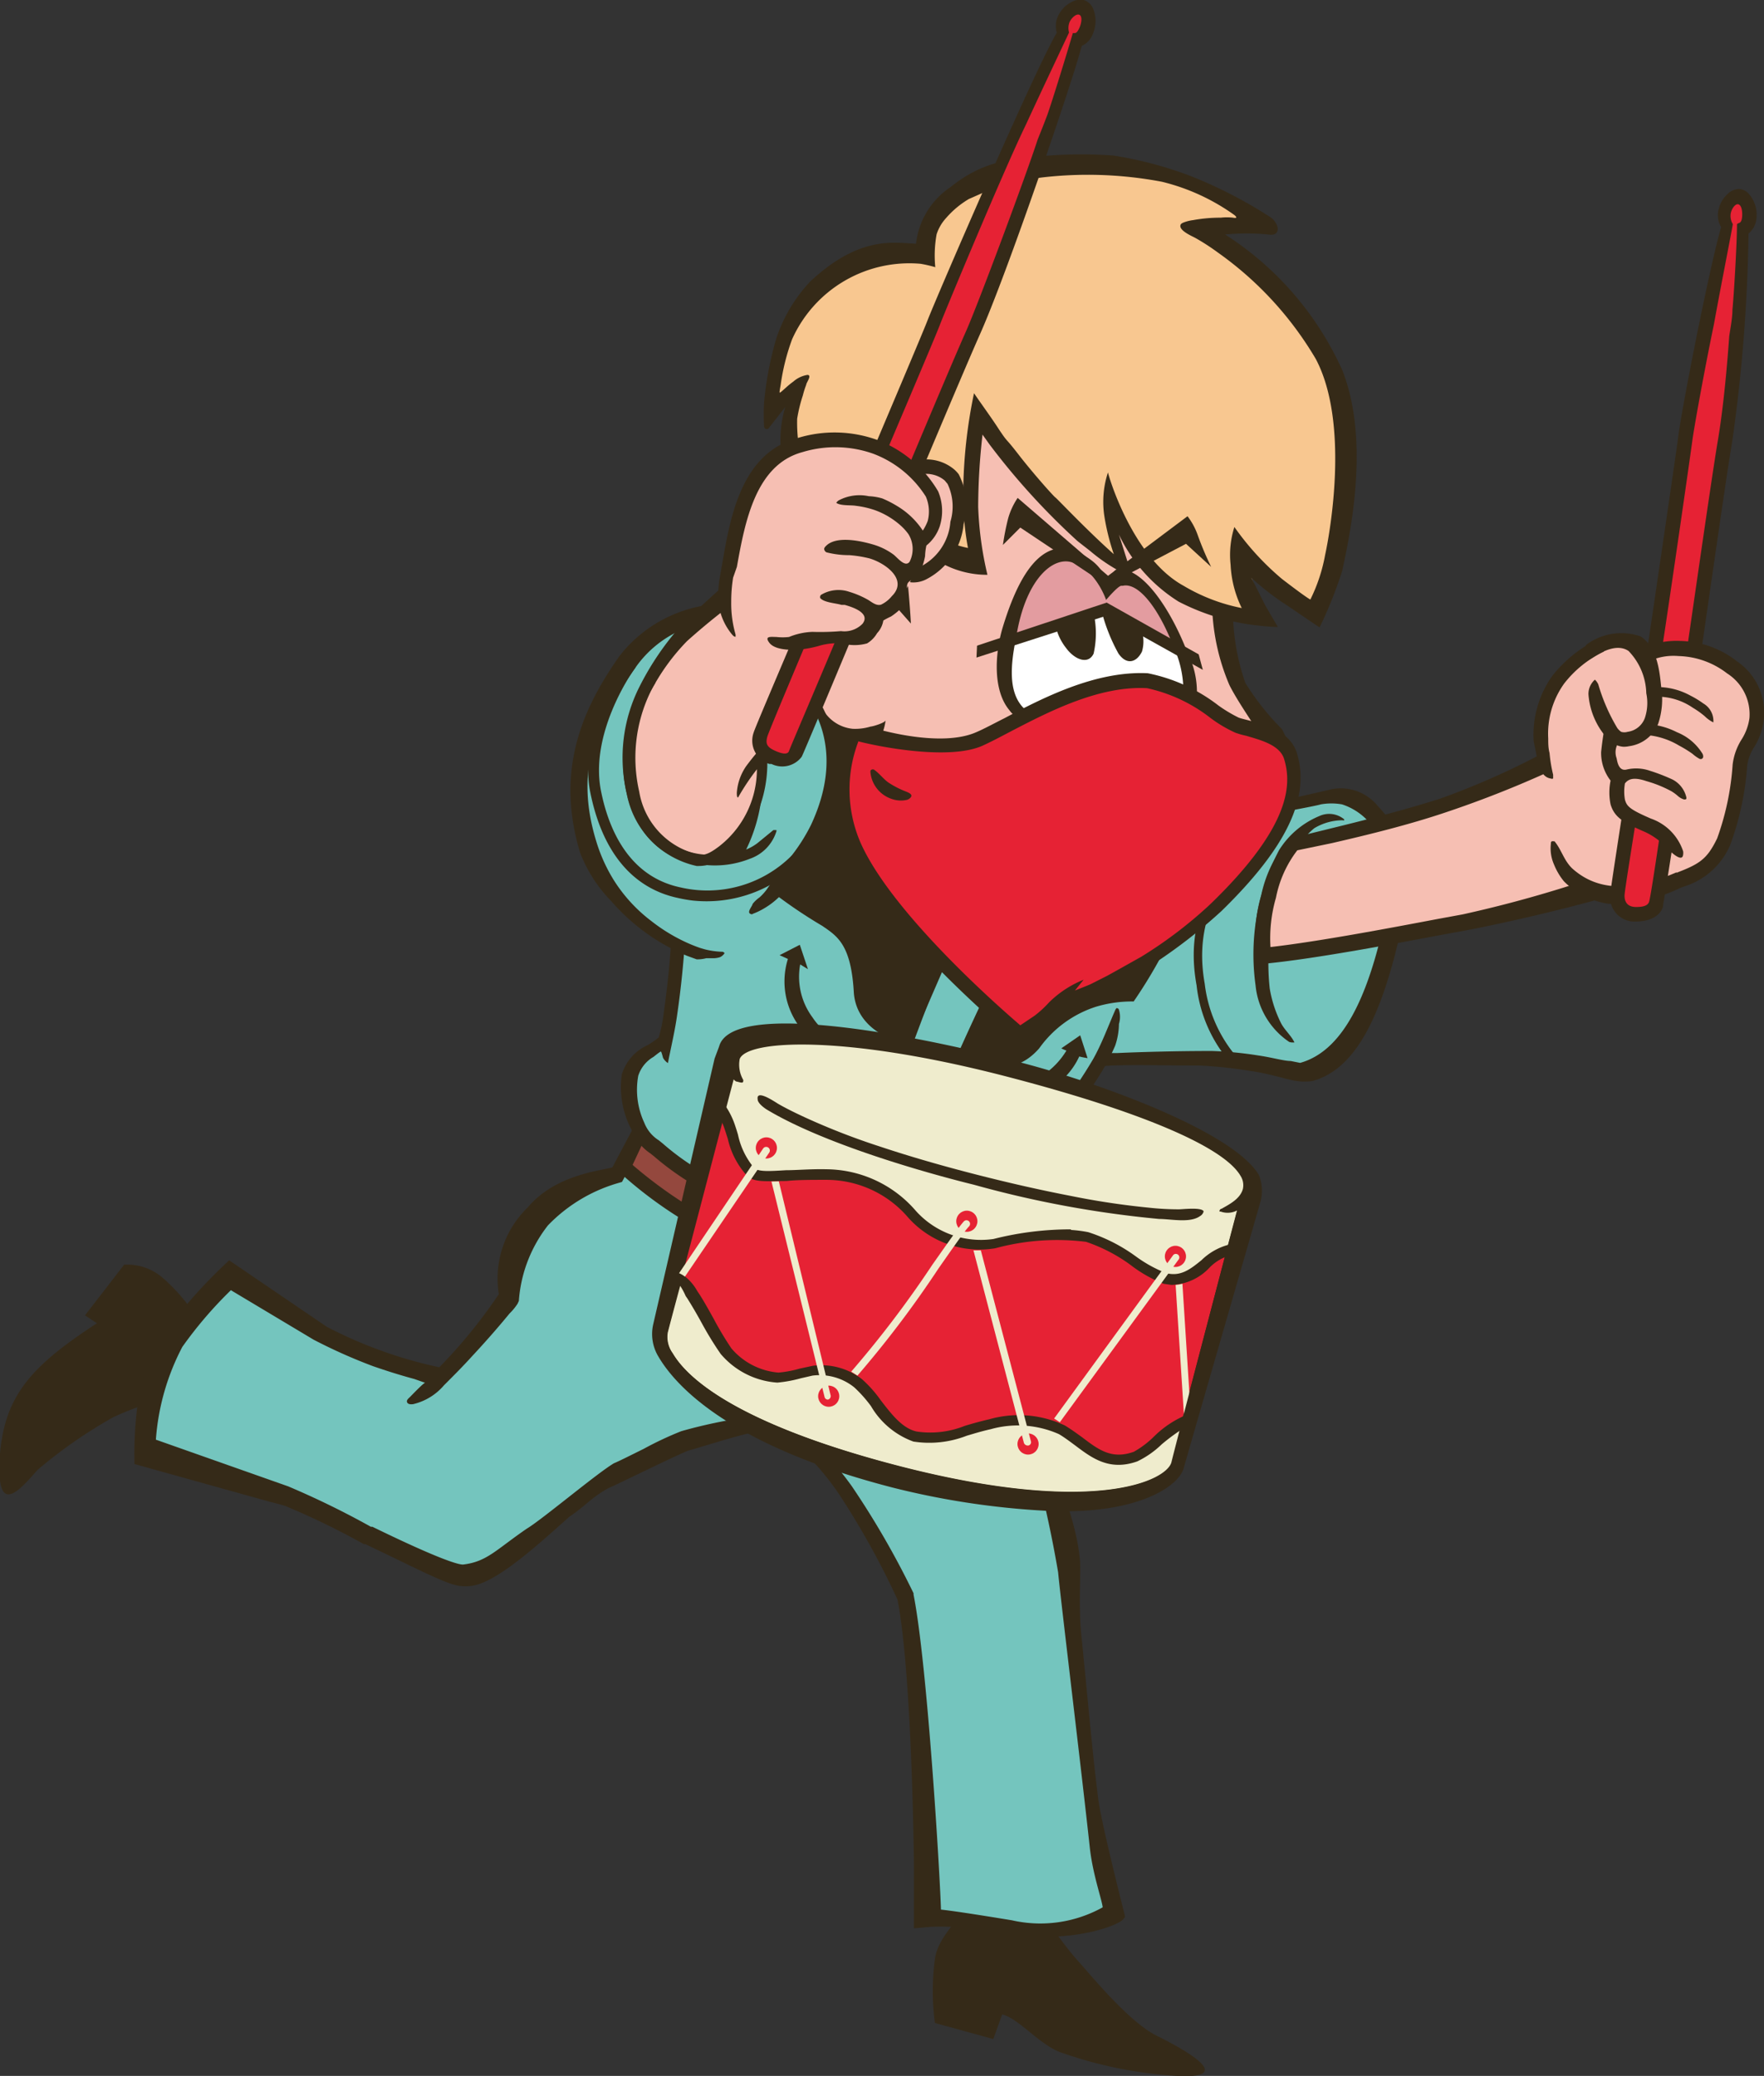 <svg xmlns="http://www.w3.org/2000/svg" viewBox="0 0 93.36 109.86"><rect x="0" y="0" width="93.36" height="109.86" fill="#333333" stroke="none"/><defs><style>.cls-1{fill:#352a18;}.cls-2{fill:#74c5be;}.cls-3{fill:#94483e;}.cls-4{fill:#c1b741;}.cls-5{fill:#f6bfb3;}.cls-6{fill:#e39ca0;}.cls-7{fill:#fff;}.cls-8{fill:#e62234;}.cls-9{fill:#f8c790;}.cls-10{fill:#a96b4f;}.cls-11{fill:none;}.cls-12{fill:#efeccd;}</style></defs><g id="レイヤー_2" data-name="レイヤー 2"><g id="レイヤー_1-2" data-name="レイヤー 1"><path class="cls-1" d="M49.48,107.06a12.7,12.7,0,0,1,0-3.38c.16-1.09,1-1.72,1.24-2.35.19-.46-.61-5-.08-6.08.22-.42.59-1.41,1.11-1.29,1.09.24,2.81,2.46,3.13,3.57s.07,3,.5,4A18.33,18.33,0,0,0,57,103.72c.43.44,2.63,3.21,4.19,4,1.27.63,4.55,2.37.93,2.13a22.43,22.43,0,0,1-6-1.24c-1.12-.42-2.23-1.81-3.08-2l-.47,1.3Z"/><path class="cls-1" d="M8.65,67.66a9.76,9.76,0,0,1,1.65,1.89c.65.89,3,1.72,3,1.72l-1.81,3.54A14.49,14.49,0,0,0,8.87,74,14.84,14.84,0,0,0,6,75a25,25,0,0,0-4,2.78c-.9,1-2.27,2.72-2-.85.27-3.1,1.69-4.66,5.13-6.9l-.63-.42,2.07-2.68A2.86,2.86,0,0,1,8.65,67.66Z"/><path class="cls-2" d="M56.37,83.16c-.28-3-2.14-8.64-3.06-11.73-.4-1.55-1.26-3.84-1.26-3.84l-.12-2s.28-1,.26-1a32.2,32.2,0,0,1-7.46-.76c-2.88-.66-10.53-4.5-10.53-4.5l-1.56,2.94a6.53,6.53,0,0,0-3.78,2,9.48,9.48,0,0,0-1.79,4.49,52.92,52.92,0,0,1-3.77,4.19,38.46,38.46,0,0,1-6.47-2.38l-4.64-2.78a20.19,20.19,0,0,0-3.42,4,7.08,7.08,0,0,0-.85,4.72l7,2.47s3.51,1.71,4.59,2.22,4.43,2.11,5.08,2c1.46-.17,3.68-1.83,5.09-3.12.82-.43,1.79-1.58,3-2.28.55-.2,3-1.52,3.47-1.65a19.8,19.8,0,0,1,5.11-.82,12.86,12.86,0,0,1,3.49,3.57A44,44,0,0,1,48,84.47c.81,4.07,1.46,16.93,1.46,16.93s.69,0,4,.6a6.84,6.84,0,0,0,5.14-.87S56.57,85.34,56.37,83.16Z"/><path class="cls-1" d="M59.52,101.32s-1.23-4.81-1.39-6.08c-.31-2.38-.64-6.18-.89-8.6-.19-1.77,0-3.62-.1-4.21-.24-2.55-2-6.22-3-9.41l-.52-1.69c-.36-1.43-1.1-3.45-1.24-3.82l-.11-1.91a1.94,1.94,0,0,1,.06-.22c.24-.93.24-.93.08-1.1l-.15-.15-.21.05a32.64,32.64,0,0,1-7.28-.77C42,62.77,34.45,59,34.37,59L34,58.78l-1.59,3c-.54.17-3,.36-4.47,2.11a5.24,5.24,0,0,0-1.54,4.6,27.18,27.18,0,0,1-3.15,3.87,23.53,23.53,0,0,1-5.95-2.14l-5.17-3.52a26.36,26.36,0,0,0-3.91,4.52c-1.28,2.18-1.1,6.26-1.1,6.26l7.17,2s.69.17.86.24a40.93,40.93,0,0,1,4.11,2l.08,0c2.81,1.34,4.31,2.14,5,2.21a2.39,2.39,0,0,0,.6,0c1.29-.15,3.42-2.07,5.19-3.66.81-.53,1.14-1,2.06-1.51.27-.1,4-1.94,4.27-2,1.46-.41,3.77-1.21,4.68-1.11h0a14.12,14.12,0,0,1,3.27,3.43,42.7,42.7,0,0,1,3.09,5.57c.78,4,.87,14,.87,14.12l0,3.28.91-.08a16.75,16.75,0,0,1,4.13.39l.47.06c3.17.35,5.33-.56,5.56-.84l.1-.13Zm-6,.3c-2.19-.36-3.24-.51-3.72-.56-.05-1.84-.72-13-1.45-16.67l0-.07a45.06,45.06,0,0,0-3.27-5.67,18.85,18.85,0,0,0-1.44-1.77c-.15-.17-1.17-1.42-1.39-1.35a4.74,4.74,0,0,0,1.27-.64c0-.11-.16-.15-.28-.15a26.43,26.43,0,0,0-7.18,1,18.08,18.08,0,0,0-2,.94c-.63.31-1.28.64-1.57.76-.91.54-3.83,3-4.61,3.46-1.66,1.14-2.11,1.75-3.38,1.9-.22,0-1.12-.21-4.79-2l-.08,0a45.18,45.18,0,0,0-4.38-2.14l-7-2.47a12.46,12.46,0,0,1,1.4-4.91,21.6,21.6,0,0,1,2.57-3l4.38,2.62a28.35,28.35,0,0,0,3.14,1.4c.72.25,1.45.48,2.19.68l.57.2c-.08,0-.71.66-.79.74s-.22.18-.16.3.24.1.32.09a3.07,3.07,0,0,0,1.63-1c.5-.5,1-1,1.47-1.52.69-.74,1.36-1.5,2-2.28a2.92,2.92,0,0,0,.42-.51l.07-.15a7.32,7.32,0,0,1,1.54-4,8.38,8.38,0,0,1,3.75-2.25l.17-.05,1.46-2.75c1.53.75,7.7,3.77,10.29,4.36a37.18,37.18,0,0,0,7.05.8c0,.08,0,.16-.06.22a1.34,1.34,0,0,0-.09.41l.12,2,0,.12s.86,2.28,1.25,3.81l.52,1.71A63.79,63.79,0,0,1,56,83.2c.14,1.5,1.25,10.6,1.68,14.6.16,1.42.64,2.74.68,3.14A6.79,6.79,0,0,1,53.53,101.62Z"/><path class="cls-2" d="M69.84,42.31c1.16-.3,4.78.88,3.94,5.27-1.48,7.8-4,8.87-4.57,9s-3.26-.73-5.08-.76c-3.11-.05-6.61.24-6.6.13s3-12.12,3.3-12.07S69.09,42.49,69.84,42.31Z"/><path class="cls-1" d="M65.07,56.07a.21.21,0,0,1-.15-.07,7.45,7.45,0,0,1-1.59-3.85c-.49-2.71.27-4.44,1.39-6.6a8.81,8.81,0,0,1,2-2.84l.26-.26a.24.24,0,0,1,.35,0,.25.25,0,0,1,0,.35l-.28.27a8.6,8.6,0,0,0-1.94,2.71c-1.08,2.07-1.8,3.73-1.35,6.28a7.29,7.29,0,0,0,1.46,3.59.24.24,0,0,1,0,.35A.23.23,0,0,1,65.07,56.07Z"/><path class="cls-1" d="M68.44,55.17h.07c-.17-.36-.51-.65-.7-1a6.45,6.45,0,0,1-.61-1.86,12.68,12.68,0,0,1,1.36-7.2,3.65,3.65,0,0,1,1-1.28,2.93,2.93,0,0,1,1.51-.42.08.08,0,0,0,.07,0,.08.08,0,0,0,0-.05l0,0a1.24,1.24,0,0,0-1.32-.17A4.57,4.57,0,0,0,67.69,45a11.9,11.9,0,0,0-1.24,7.14,4.08,4.08,0,0,0,1.78,3A.56.56,0,0,0,68.44,55.17Z"/><path class="cls-1" d="M57.2,56.38c-.06.07-.1.14-.07.15h.16Z"/><path class="cls-1" d="M72.94,42.68a2.53,2.53,0,0,0-2.48-.91c-.49.12-3.8.89-6.09,1.29l-.31.61c2.5-.45,5.54-1,5.84-1.1a3.2,3.2,0,0,1,1.13,0,3.26,3.26,0,0,1,1.48,1,4.11,4.11,0,0,1,1,4c-.9,4.74-2.26,8-4.7,8.68l-.5-.1c-.36,0-1-.19-1.7-.29a19.49,19.49,0,0,0-2.49-.24c-1.77,0-3.7.05-5,.11l-.93,0-.37.74c.25,0,.58-.06,1-.08,1.27-.05,2.92,0,4.68,0a24,24,0,0,1,2.7.29c.86.12,1.69.38,2.12.47a3,3,0,0,0,1.14.06c2.69-.73,4-4.45,5-9.48A5.75,5.75,0,0,0,72.94,42.68Z"/><path class="cls-3" d="M34.37,58.8c.25-.58,17.6,6,17.46,6l.41.09-.56,2.57a17.8,17.8,0,0,1-5.36.53,23.16,23.16,0,0,1-8.63-3A21.39,21.39,0,0,1,33,61.73S34.17,59.29,34.37,58.8Z"/><path class="cls-1" d="M46.3,68.42h0a23.32,23.32,0,0,1-8.77-3.08A22.26,22.26,0,0,1,32.74,62l-.18-.19.11-.24s1.15-2.44,1.35-2.91h0c.16-.39.65-.28,1.08-.18,1.79.41,6.81,2.22,9.64,3.26,4.87,1.8,6.58,2.43,7.17,2.75h0l.78.17L52,67.82l-.23.06A17.77,17.77,0,0,1,46.3,68.42ZM33.48,61.65a23.77,23.77,0,0,0,4.4,3,22.39,22.39,0,0,0,8.49,3h0a16.76,16.76,0,0,0,5-.46l.43-2-.4-.08v-.07c-2.09-.87-14.93-5.67-16.77-5.92C34.37,59.76,33.74,61.09,33.48,61.65ZM34.73,59Z"/><path class="cls-4" d="M41,65.36a5.13,5.13,0,0,1,1.24-1.94c.56-.47,1.36,0,1.92.38a2.35,2.35,0,0,0,1.49.54c.66,0,.91.11,1.07.65s-.1.59-.1.59l-3.2-.84a2,2,0,0,0-.56,1.12,8.18,8.18,0,0,0-.11,1.82l3.6.61a.9.9,0,0,1-1.07.91c-.24,0-.58-.38-1.23-.49s-1,.27-1.77.12C40.79,68.53,40.76,66.11,41,65.36Z"/><path class="cls-1" d="M42.9,62.94a3.06,3.06,0,0,1,1.43.63,2,2,0,0,0,1.34.48c.65,0,1.1.09,1.34.85a.92.92,0,0,1,0,.74.48.48,0,0,1-.31.22.24.24,0,0,1-.12,0l-3-.8a2.14,2.14,0,0,0-.37.86A7.29,7.29,0,0,0,43,67.43l3.37.57a.3.3,0,0,1,.24.29,1.34,1.34,0,0,1-.4.94,1.23,1.23,0,0,1-1,.26,1.28,1.28,0,0,1-.44-.19A2.43,2.43,0,0,0,44,69a1.78,1.78,0,0,0-.69.06,2.48,2.48,0,0,1-1.18.15,1.76,1.76,0,0,1-1.2-.86,4.83,4.83,0,0,1-.47-3.09A6.92,6.92,0,0,1,42,63C42.27,62.73,42.61,62.92,42.9,62.94Zm2.56,1.67A2.53,2.53,0,0,1,44,64c-.56-.38-1.19-.73-1.58-.4a4.7,4.7,0,0,0-1.14,1.82h0a3.65,3.65,0,0,0,.25,2.47,1.22,1.22,0,0,0,.8.62,1.84,1.84,0,0,0,.85,0,2,2,0,0,1,.91-.08,2.94,2.94,0,0,1,1,.39l.23.11a.69.69,0,0,0,.54-.12.59.59,0,0,0,.17-.28L42.71,68a.27.27,0,0,1-.23-.26,7.59,7.59,0,0,1,.11-1.9,2.18,2.18,0,0,1,.66-1.28.28.28,0,0,1,.25-.06l3,.79a1,1,0,0,0,0-.18c-.11-.36-.19-.42-.81-.45Z"/><path class="cls-4" d="M42.52,65.4l1,.27c.24.06.13.74-.21.68s-.91-.24-1.11-.3S42.14,65.3,42.52,65.4Z"/><path class="cls-1" d="M43.61,65.39l-1-.27h0l-.1,0a.61.61,0,0,0-.62.52c-.09.34,0,.64.28.71l.23.07c.26.07.63.18.89.23a.61.61,0,0,0,.67-.52C44,65.76,43.88,65.46,43.61,65.39Zm-.23.67c-.24,0-.59-.14-.84-.21l-.13,0s-.08,0-.07-.19a.13.13,0,0,1,.12-.12h0l1,.25s.09,0,.07.17S43.38,66.08,43.38,66.06Z"/><path class="cls-2" d="M59.3,53.74A17.61,17.61,0,0,1,56.36,59a36.51,36.51,0,0,0-2,3.09c.18-.06.38,1.13.3,1.66a1.93,1.93,0,0,1-.77,1.34c-1.51,1-2.82.75-4.23.81a15.42,15.42,0,0,1-7.3-1.09c-1.51-.74-2.39-.92-4.59-1.92a13.9,13.9,0,0,1-2.92-2,2.76,2.76,0,0,1-1.1-1.27A4.58,4.58,0,0,1,33.42,57c.28-1.09.95-1.12,1.67-1.74a3.19,3.19,0,0,0,.37-1.4,49.72,49.72,0,0,0,.5-8.94c-.25-2.29-.63-5.77,2.53-6.77a4.34,4.34,0,0,1,1.79-.17c1.74.21,2.29.88,3.47,1.5a17.62,17.62,0,0,1,1.36-1.83L51,39.05l-1.26,2.88c3,1,6,1.94,8.94,2.9"/><path class="cls-1" d="M45.49,66.11a11.16,11.16,0,0,1-3.3-1c-.74-.36-1.33-.59-2-.85s-1.47-.56-2.57-1.06a14.8,14.8,0,0,1-3-2l-.2-.16a2.64,2.64,0,0,1-1-1.26,4.8,4.8,0,0,1-.51-2.92,2.5,2.5,0,0,1,1.37-1.55,6.07,6.07,0,0,0,.58-.4,7,7,0,0,0,.25-1.18,49.32,49.32,0,0,0,.49-8.84c-.25-2.27-.66-6.08,2.8-7.17.32-.11,1.48-.5,1.58,0a.33.33,0,0,1-.1.3.68.68,0,0,1-.33.13c-.34.07-.64.22-1,.31-2.75.79-2.47,4-2.22,6.31a50.36,50.36,0,0,1-.5,9c-.12.84-.32,1.66-.48,2.49a.77.77,0,0,1-.26-.28s-.08-.32-.11-.33-.29.2-.39.28a1.79,1.79,0,0,0-.81,1,4.14,4.14,0,0,0,.32,2.49,1.92,1.92,0,0,0,.77.93l.21.17a13.36,13.36,0,0,0,2.84,1.9c1.09.5,1.85.79,2.53,1s1.3.5,2.06.87a15.09,15.09,0,0,0,7.13,1.06h.87a4.92,4.92,0,0,0,3.16-.73,1.68,1.68,0,0,0,.61-1.09c.05-.37-.23-.79-.27-1L53.93,62a28.38,28.38,0,0,1,2.12-3.27l.44-.61a24.07,24.07,0,0,0,1.37-2.08c.47-.84.79-1.74,1.18-2.62l.05-.07s.11,0,.13.09a1.28,1.28,0,0,1,0,.75,3.65,3.65,0,0,1-.2,1.15,11,11,0,0,1-.6,1.19c-.41.7-.88,1.37-1.35,2l-.43.61a28.66,28.66,0,0,0-1.86,2.92A6.91,6.91,0,0,1,55,63.8a2.33,2.33,0,0,1-.93,1.6,5.64,5.64,0,0,1-3.59.86h-.84A22.4,22.4,0,0,1,45.49,66.11Z"/><path class="cls-1" d="M44.18,65.68a3.8,3.8,0,0,0,.66-.39,4.49,4.49,0,0,0,1-1.28,5.68,5.68,0,0,0,.69-2.19,8.36,8.36,0,0,1,.12-1.51c.44-2.17,3.55-10,3.57-10s.29-1,.15-1-1.07,1.4-1.13,1.53-2.73,7.09-3.18,9.32a18.36,18.36,0,0,0-.25,2.08A4.76,4.76,0,0,1,45.07,64a3,3,0,0,1-1.38,1.18c-.12.09-.07.38,0,.5S44.12,65.67,44.18,65.68Z"/><path class="cls-1" d="M46.89,66a1.7,1.7,0,0,0,.78-.08c.24-.08.4-.34.55-.55a3.34,3.34,0,0,0,.83-1.77,13.19,13.19,0,0,1,.06-2.19c.46-2.16,4-8.45,4.06-8.51s-.51-.35-.65-.41a.27.27,0,0,0-.36.12c-.13.27-3.1,6.46-3.58,8.69a9.49,9.49,0,0,0,0,1.94,3.21,3.21,0,0,1-.71,1.67c0,.19-.43.52-.58.65a1.82,1.82,0,0,1-.56.39Z"/><path class="cls-1" d="M35.76,39l2.14.11c1,.09,1.47-.68,2.9-.64A42.75,42.75,0,0,1,46,39.91c2.7,1,.19-1.77.19-1.71l14.35,1.86,3.16,2.56A16.76,16.76,0,0,1,63.07,47,26.39,26.39,0,0,1,60,53a6.64,6.64,0,0,0-2,.28,5.9,5.9,0,0,0-3,2.2c-1.3,1.49-2.82,1-4.12.5.9-1.94,1.47-3.93,2.31-5.88a17.72,17.72,0,0,0,1.25-3.12l-2.82.4-3.43,7.9c-1-.15-2.85-.87-3-2.73-.14-2.56-.87-3-1.67-3.55a25.54,25.54,0,0,1-3.71-2.66c-2-1.65-1.31-2.59-1.88-1.63l-.53.89a1.41,1.41,0,0,0-.1-.38c-.22-.47-1-.77-1.49-1-.76-.31-.86-.54-.8-1.39a4.75,4.75,0,0,0-.53-3.1C34.13,39.19,35.25,39,35.76,39Z"/><path class="cls-5" d="M77.45,48.87c-2.39.45-7.54,1.46-10.56,1.78a7.2,7.2,0,0,1,.23-3.13,6.22,6.22,0,0,1,1.31-2.78c2.4-.62,5.38-1.25,7.93-2.11a58.78,58.78,0,0,0,7.72-3.16c1.49-.14,4.19,3.42,3.6,6.23A64.9,64.9,0,0,1,77.45,48.87Z"/><path class="cls-1" d="M66.84,51a.38.38,0,0,1-.33-.29,7.91,7.91,0,0,1,.24-3.33A6.64,6.64,0,0,1,68,44.66l.11-.15a.38.38,0,0,1,.21-.14c.64-.17,1.32-.33,2-.5,1.89-.46,4-1,5.89-1.6a41.41,41.41,0,0,0,7.51-3.58s.25.4.3.4a3.17,3.17,0,0,1,2.23,1.25,6.81,6.81,0,0,1,1.78,5.44c0,.11-.07.67-.18.72C86,47.4,80,48.79,77.52,49.25h0l-1.36.25C73.5,50,69.47,50.76,66.93,51Zm1.82-6,0,0a6,6,0,0,0-1.13,2.51,7.71,7.71,0,0,0-.29,2.61c2.53-.29,6.29-1,8.82-1.48l1.36-.25a64.88,64.88,0,0,0,10-3.07,6.21,6.21,0,0,0-1.63-4.58,2.62,2.62,0,0,0-1.53-1A56.58,56.58,0,0,1,76.49,43c-1.9.64-4,1.16-6,1.62Zm8.79,3.8h0Z"/><path class="cls-5" d="M56.88,20.84l1.9.53a10.71,10.71,0,0,1,1.88.55,5,5,0,0,1,1,.89c.45.42.89.87,1.3,1.33a4.1,4.1,0,0,1,1,1.37A11.05,11.05,0,0,1,64.05,27c.17,1.87.39,3.74.71,5.58a15.08,15.08,0,0,0,1.1,4c.68,1.37,2,3,2,3.09a5.76,5.76,0,0,1-.69,2.49c-2,3.84-10,9.58-13.93,7.74a13,13,0,0,1-2.8-1.72c-2-1.24-4.74-3.11-5.13-3.4-.68-.52-.62-.75-.56-1.75a21.76,21.76,0,0,1,.88-3.56c-.06,0-.86-.14-2.27-1.81a32.48,32.48,0,0,1-3.2-4.78c-1.42-3.71.27-5.76,2.33-6a2.36,2.36,0,0,1,2,.82c.55.59.8,1.57,1.57,1.9,0,0,0-.46,0-.49a7.18,7.18,0,0,1,0-1c0-.1.07-.2.08-.3s-.05-.3-.05-.45,0-.54,0-.81c0-.51.05-1,.07-1.52a8.47,8.47,0,0,0,.06-1.74c0-.09.44-.5.49-.56l1.4-1.58c.3-.34.54-.86,1-1a14,14,0,0,1,1.58-.38,5.27,5.27,0,0,1,2.78.19Q55.22,20.39,56.88,20.84Z"/><path class="cls-6" d="M53.69,31.93l0,.08a8.12,8.12,0,0,0-.44,1.89,16.83,16.83,0,0,0,2.84,0,9.06,9.06,0,0,1,2.65,0,21,21,0,0,1,2.2.74c.74.28,1.18,1.05,2,1.26a6.6,6.6,0,0,0-2.52-4.7,1.33,1.33,0,0,0-1.81,0,2.85,2.85,0,0,0-1.34-1.71,2,2,0,0,0-1.51.13A3.56,3.56,0,0,0,53.69,31.93Z"/><path class="cls-5" d="M53.79,34.68c-.46.4-.5,1.29-.56,1.87a16.72,16.72,0,0,0,2.83,0,9.14,9.14,0,0,1,2.09-.06c.64.09,1.18.53,1.83.36s1.94-.35,2.47-1c.78-1-1.63-1.86-2.32-2A8.53,8.53,0,0,0,57,34a27.36,27.36,0,0,0-2.92.51A.85.85,0,0,0,53.79,34.68Z"/><path class="cls-7" d="M53.37,33.88c-.43.16-.11.9-.16,1.22a3,3,0,0,0,.21,1.78A2.17,2.17,0,0,0,55,38.1,3.71,3.71,0,0,0,56.2,38l2.11-.37a2.71,2.71,0,0,1,.41,0,3.41,3.41,0,0,1,.54.1,4.77,4.77,0,0,0,1.36,0c.64-.07,1.28-.16,1.92-.26a.33.33,0,0,0,.17-.07.31.31,0,0,0,0-.21,8.12,8.12,0,0,1,0-1.48,1.65,1.65,0,0,0-.5-1.24,6.31,6.31,0,0,0-1.86-1.24L59,32.52a.85.85,0,0,0-.37-.12,1,1,0,0,0-.3.09C57,33.07,54.8,33.38,53.37,33.88Z"/><path class="cls-1" d="M39.69,29.35c.54-1.55,1.61-2.81,2.8-2.93a3.11,3.11,0,0,1,2.77,1.43,10.42,10.42,0,0,1,.92,1.75,1.19,1.19,0,0,1,.14.44A5.82,5.82,0,0,1,45,29.19c-.32-.29-.55-.71-.86-1a1.93,1.93,0,0,0-1.49-.69,3.08,3.08,0,0,0-2.1,2.19c-.65,1.85.28,3.36,1.12,4.95a14.1,14.1,0,0,0,2,3.09,2.05,2.05,0,0,0,1.46.84,2.79,2.79,0,0,0,.95-.12c.11,0,.77-.2.79-.33a2.67,2.67,0,0,1-.36,1.06A3.43,3.43,0,0,0,46,40c-.1.3-.2.6-.29.9a8.91,8.91,0,0,0,.12,2.66l.38.66c0,.83.42,1,.93,1.37s5.54,3.52,7.16,4.5a23.72,23.72,0,0,0,2.79-.59c3.91-1.14,8.44-4.86,9.81-7.47a6,6,0,0,0,.58-2.28c0-.1-.69-.69-.81-.9-.31-.5-1.23-1.83-1.61-2.61a11.39,11.39,0,0,1-.89-5.17c.37.23.74.6,1.09.78a11.76,11.76,0,0,0,.65,4.29,13.55,13.55,0,0,0,1.93,2.44,5.29,5.29,0,0,1,.66,2.32,2.71,2.71,0,0,1-.61,1.81c-1.46,2.78-6.18,6.44-10.45,7.68-1.16.34-3.38.68-3.38.68a12.49,12.49,0,0,1-2.49-1.38l-.28-.22c-2-1.22-3.39-.92-3.87-1.29-.76-.58-3.12-3.86-3.06-4.74v-.17A16.41,16.41,0,0,1,45,40.68c.08-.29.16-.58.25-.87-1.17,0-2.68-1.7-3.26-2.51a17.14,17.14,0,0,1-2.3-4.83A6.22,6.22,0,0,1,39.69,29.35Z"/><polygon class="cls-1" points="51.68 34.8 58.54 32.59 63.66 35.45 63.44 34.63 58.57 31.89 51.71 34.17 51.68 34.8"/><path class="cls-1" d="M53.36,27.42a3.81,3.81,0,0,1,.5-1.07l5,4.31c0,.13-.22.36-.22.36L54,27.92l-.92.92A13,13,0,0,1,53.36,27.42Z"/><path class="cls-5" d="M56.86,38.23s5.55-1.82,5.79-.47c.2,1.12-1.34,3.06-2,3.17a19.66,19.66,0,0,1-3.5-.55"/><path class="cls-1" d="M58.38,41.12a2.38,2.38,0,0,0,.74.29,3.38,3.38,0,0,0,3.62-1.72c.32-.52.92-1.76.68-2.41a.42.42,0,0,0-.11-.18c-.36-.39-1.12-.33-1.58-.31a14,14,0,0,0-1.93.29l-1.2.25c-.13,0-1,.3-.91.56s.58.07.69,0c.4-.08.81-.13,1.22-.18.62-.07,1.25-.07,1.87-.08.2,0,.73,0,.81.2A1.72,1.72,0,0,1,62,39.15a5.35,5.35,0,0,1-.58.77,2.35,2.35,0,0,1-1.8.72,2.75,2.75,0,0,1-.64,0,1.48,1.48,0,0,1-.87-.48c-.08-.09-.16-.21-.27-.06a.4.4,0,0,0,0,.32A1.39,1.39,0,0,0,58.38,41.12Z"/><path class="cls-1" d="M57.88,32.45a4.88,4.88,0,0,1,0,2.14c-.28.6-1,.33-1.46-.3a2.87,2.87,0,0,1-.51-1"/><path class="cls-1" d="M60.3,33.06a1.92,1.92,0,0,1,.14,1.42c-.29.59-.82.73-1.25.1a9.47,9.47,0,0,1-.84-2.06"/><path class="cls-1" d="M51.8,43.38a2.87,2.87,0,0,0,.67,1.19l.71.9,1.36-.42,1.09,1.28c.76-.47,1.72-1,1.83-2a4.84,4.84,0,0,1-1,.84c-.24.13-.5.19-.74.34-.31-.41-.67-.79-1-1.19l-1.34.42c-.69-.47-1-1.46-1.61-2.06A1.86,1.86,0,0,0,51.8,43.38Z"/><path class="cls-1" d="M53.06,33.23c.8-2.64,1.88-4.45,3.51-4.21a.72.72,0,0,1,.32.07c.85.53,1.38.77,1.68,1.73.11-.06.37-.63.49-.66,1.3-.3,2.87,2,3.77,4.34a4.64,4.64,0,0,1,.42,3.08,4.2,4.2,0,0,0-.71,0,5.56,5.56,0,0,0-.43-3.35c-.82-2.13-1.89-3.41-2.68-3.23l-.08,0c-.18,0-.81.75-.81.75s-.54-1.64-1.84-2c-1-.28-2.33.9-2.85,3.59-.24,1.27-.72,3.31.48,4.27a4.33,4.33,0,0,0,.81.46,1.14,1.14,0,0,1-1.06.06,1.82,1.82,0,0,1-.67-.56C52.56,36.54,52.64,34.65,53.06,33.23Z"/><path class="cls-5" d="M56.86,38.23s5.55-1.82,5.79-.47c.2,1.12-1.34,3.06-2,3.17a19.66,19.66,0,0,1-3.5-.55"/><path class="cls-8" d="M65.44,38.37c-.77-.26-3-2.23-4.71-2.32-3.39-.19-6.86,2.17-8.88,3.07s-7-.21-7-.21a7.52,7.52,0,0,0,.32,5.83c1.9,4.25,8.8,10,8.8,10a14.94,14.94,0,0,1,3.15-2A27.41,27.41,0,0,0,64.37,48c4.18-4,4.39-6.41,3.9-8C67.9,38.81,66.2,38.63,65.44,38.37Z"/><path class="cls-1" d="M54,55.24,53.7,55c-.28-.23-7-5.85-8.9-10.13-1.53-3.44-.47-5.59-.41-5.68l.11-.51,1.94-.09c.05,0,3.36,1,5.25.15.44-.19.93-.46,1.49-.74,2-1.06,4.81-2.51,7.57-2.37a9,9,0,0,1,3.74,1.71,7.62,7.62,0,0,0,1.07.64c.14.05.32.09.51.14.88.23,2.21.57,2.57,1.74.72,2.34-.55,5-4,8.36a28,28,0,0,1-7.38,4.87A14.63,14.63,0,0,0,54.2,55Zm-8.57-16a7.09,7.09,0,0,0,.12,5.37c1.64,3.68,7.22,8.6,8.45,9.65l.76-.51a5.63,5.63,0,0,0,.76-.7,5.53,5.53,0,0,1,1.83-1.2l-.46.57s.77-.3.86-.35l.85-.43c.6-.33,1.2-.67,1.79-1a22.92,22.92,0,0,0,3.57-2.7l.2-.19c4.23-4.12,4.19-6.3,3.8-7.59-.24-.75-1.27-1-2-1.22a4.5,4.5,0,0,1-.57-.16A7,7,0,0,1,64.07,38a8.34,8.34,0,0,0-3.36-1.58c-2.55-.14-5.23,1.26-7.18,2.27-.55.29-1.08.57-1.52.77C50.17,40.29,46.21,39.45,45.38,39.22Z"/><path class="cls-1" d="M48,42.33a.39.39,0,0,0,.19-.12c.17-.19-.18-.29-.32-.35A4.83,4.83,0,0,1,47,41.4c-.27-.2-.46-.47-.73-.66a.13.13,0,0,0-.15,0c-.05,0-.06.09-.05.15a1.65,1.65,0,0,0,1.12,1.39A1.44,1.44,0,0,0,48,42.33Z"/><path class="cls-9" d="M70.17,19a14.43,14.43,0,0,0-1.12-1.57A39,39,0,0,0,66.26,14a7.78,7.78,0,0,0-.89-.61,5.42,5.42,0,0,1-.91-.75c-.06-.05-.2-.09-.2-.17s.16-.16.23-.18c.26-.09.52-.16.77-.26a1.14,1.14,0,0,1,.55,0c.13,0,.29-.08.29-.22s-.11-.2-.22-.27a13.6,13.6,0,0,1-1.35-.94A3.67,3.67,0,0,0,63.37,10,13.49,13.49,0,0,0,60,9a22.27,22.27,0,0,0-3.83.05l-1.82.19a9.6,9.6,0,0,0-3,.94c-2.59,1.17-2.27,2.19-2.79,3.2-1.08-.09-2.53-.56-5.35,2.13A10.72,10.72,0,0,0,41.23,19,6.87,6.87,0,0,0,41,20.41c-.08.61-.51.89-.28,1.44.42-.67.71-.73,1.39-1.19-.52.32-.22,1.73-.21,2.24a5.33,5.33,0,0,0,.15,1.37,8.55,8.55,0,0,0,1.34,2.32c.46.58.81,1.19,1.33,1.74l1,1.08A9.51,9.51,0,0,0,47.55,31a13.46,13.46,0,0,0,0-1.61,2.61,2.61,0,0,1,.16-1.61,10.28,10.28,0,0,1,1.73.92,7,7,0,0,0,1,.57c.09,0,1,.28,1,.3a15.4,15.4,0,0,1-.39-5.23c.16-1.25.47-1.44.61-2.71a24.15,24.15,0,0,0,7.12,8.17l.56,0s-.41-1.4-.61-2.55.51,1,.51,1A12.77,12.77,0,0,0,61.74,31,9.3,9.3,0,0,0,63,31.7a3,3,0,0,1,.45.19c.08.05.08.14.14.19a1.31,1.31,0,0,0,.45.13,16.12,16.12,0,0,0,2.85.3c-.05-.45-1.13-3.07-1.18-3.52a4.71,4.71,0,0,1,1.39,1.42c.27.32.53.65.81,1a4.71,4.71,0,0,0,.33.42,1.52,1.52,0,0,0,1.61.11,2,2,0,0,0,.57-.84A7.14,7.14,0,0,0,71,28.7c0-.52,0-1.05,0-1.57,0-2,.59-4.08.12-6.05A7.7,7.7,0,0,0,70.17,19Z"/><path class="cls-10" d="M47.25,26.34a22.82,22.82,0,0,1-1.85-1.72c-.46-.53-.95-1-.95-1l-.07,3.22a19.22,19.22,0,0,0-1.73-1.18l2.69,3.88,2.09,1.93Z"/><path class="cls-11" d="M69.08,19c-3.51-6.63-8.18-7.25-8.22-7.3s-2.18-.47-3.39-.57L56.19,11c.13,0,.32-.14.42-.21l.59-.38a4.37,4.37,0,0,1,1.25-.55,1.84,1.84,0,0,1-.3-.07h-.4l-.8,0c-.54,0-1.08.07-1.61.13a14.23,14.23,0,0,0-3,.6c-.22.08-.44.16-.65.26a6.3,6.3,0,0,0-1.59.87,2.33,2.33,0,0,0-.51.87,6.31,6.31,0,0,0-.07,1.74,7.31,7.31,0,0,0-.78-.18,5.49,5.49,0,0,0-2.86.35l-.85.49a9.9,9.9,0,0,0-2.58,3.73,7.23,7.23,0,0,0-.38,1.67,2.52,2.52,0,0,1,.91-.41,7.15,7.15,0,0,0-.41,1.93,9.41,9.41,0,0,0,.94,4.28,7.55,7.55,0,0,0,1.52,2,22.66,22.66,0,0,0,2.1,2.06A14.1,14.1,0,0,1,47,28a8.49,8.49,0,0,1,.22-1.67c.34.36.65.76,1,1.1a5.77,5.77,0,0,0,3.05,1.65A15.14,15.14,0,0,1,51,26a26.59,26.59,0,0,1,.57-5.1c.34.49.94,1.32,1.33,1.93l.06.09c.12.17.26.35.4.53s.43.52.71.88c.84,1,1.69,2,1.81,2.09s1.29,1.41,2.72,2.86c0,0-.06-1.08-.13-1.83a13.49,13.49,0,0,1,.18-2.33c0,.05,1.31,4.47,4,6a9.65,9.65,0,0,0,3.08,1.12,5.8,5.8,0,0,1-.59-2.29,4.64,4.64,0,0,1,.2-2,18.6,18.6,0,0,0,2.8,3.1,7.32,7.32,0,0,0,.93.6,4.88,4.88,0,0,0,.68-1.71C70.09,28.46,70.84,22.33,69.08,19Z"/><path class="cls-1" d="M63.39,28.32a3.62,3.62,0,0,0-.54-1l-4.31,3.23c0,.11.23.33.23.33l4-2.1L64.1,30A16.47,16.47,0,0,1,63.39,28.32Z"/><path class="cls-2" d="M39.37,48.14a16.38,16.38,0,0,0,3.84-4.46c2.56-5.44-1.52-8.29-1.52-8.29l-3-2.87A6,6,0,0,0,33.51,35c-1.75,2.5-3.52,5.07-2.18,9.48a8.86,8.86,0,0,0,6.11,6"/><path class="cls-1" d="M37.38,50.71l.43,0a1.13,1.13,0,0,0,.31-.06.58.58,0,0,0,.23-.21s0,0,0,0-.06-.06-.1-.07a4.27,4.27,0,0,1-.95-.13l-.24-.07c-.23-.08-.46-.17-.68-.27a9.16,9.16,0,0,1-1.9-1.15,8.2,8.2,0,0,1-2-2.18,8.57,8.57,0,0,1-.93-2.07c-1.31-4.3.44-6.82,2.14-9.25a5.78,5.78,0,0,1,4.87-2.39l2.9,2.8c.19.14,3.89,2.81,1.46,8a9.53,9.53,0,0,1-1.2,1.84c-.09.12-.19.21-.28.35s-.2.31-.31.46-.29.41-.44.6a2.74,2.74,0,0,1-.49.58,1.75,1.75,0,0,0-.37.35c0,.09-.28.4-.15.5s.17,0,.22,0a3.71,3.71,0,0,0,.53-.26,4.05,4.05,0,0,0,.92-.73,8.19,8.19,0,0,0,.59-.73,7.32,7.32,0,0,0,1.31-2.28c.21-.72.6-1.38.79-2.13a7,7,0,0,0,0-3.48,6.54,6.54,0,0,0-2.17-3.36l-.09-.07-3-2.84s-.11-.5-.18-.51a7.18,7.18,0,0,0-5.83,2.79c-1.77,2.54-3.45,5.82-2.07,10.38a7.59,7.59,0,0,0,1.65,2.57,10.82,10.82,0,0,0,4,2.89l.52.19A1.78,1.78,0,0,0,37.38,50.71Z"/><path class="cls-5" d="M34.17,36.47a11.88,11.88,0,0,1,2-2.75,64.6,64.6,0,0,1,5.5-4.21l.18,6.13a20.12,20.12,0,0,1-1.53,4.25A6.61,6.61,0,0,1,39.18,44a6,6,0,0,1-1,1,1.64,1.64,0,0,1-1.3.49A4.38,4.38,0,0,1,33.54,42,8.22,8.22,0,0,1,34.17,36.47Z"/><path class="cls-1" d="M36.67,47.66a7.9,7.9,0,0,1-.8-.14c-2.42-.52-4-2.46-4.63-5.59s1.61-6.48,1.86-6.85a.29.29,0,1,1,.47.33c-.24.34-2.34,3.45-1.77,6.41.39,2,1.44,4.55,4.2,5.14a6.31,6.31,0,0,0,5.89-1.67.29.29,0,0,1,.38.43A7,7,0,0,1,36.67,47.66Z"/><path class="cls-1" d="M41.26,50.55,42.33,50l.43,1.29-.41-.25A3.61,3.61,0,0,0,43,53.84a3.88,3.88,0,0,0,1.58,1.36,3,3,0,0,1,.13-.36l.78,1-1.2.6a4.11,4.11,0,0,1,.09-.45,4.4,4.4,0,0,1-2.21-1.86,4,4,0,0,1-.47-3.38Z"/><path class="cls-1" d="M52.31,58.42l-.21-1.07L53.17,57l-.25.35a2.73,2.73,0,0,0,2.24-.43,4.08,4.08,0,0,0,1.28-1.32,2.24,2.24,0,0,1-.27-.12l1-.69L57.56,56s-.31-.05-.44-.09a3.86,3.86,0,0,1-1.65,1.77,3.36,3.36,0,0,1-2.9.3Z"/><path class="cls-1" d="M39.93,63.86h-.07S39.94,63.81,39.93,63.86Z"/><path class="cls-1" d="M41.09,43.93s-.11,0-.16,0l-.83.68a2.62,2.62,0,0,1-.61.35,8.63,8.63,0,0,0,.83-2.92l-1.09,1.82a5.31,5.31,0,0,1-.86,1.19,2.27,2.27,0,0,1-.25.18,6.88,6.88,0,0,1-.79,0,3.84,3.84,0,0,1-2.78-1.46c-1.91-2.69-.76-6.26.1-7.57a.27.27,0,0,0-.46-.3c-.92,1.41-2.15,5.26-.08,8.18a4.13,4.13,0,0,0,2.52,1.59l.65.1a5,5,0,0,0,2.4-.32A2.24,2.24,0,0,0,41.09,44,.11.11,0,0,0,41.09,43.93Z"/><path class="cls-1" d="M40.44,21.29a10.45,10.45,0,0,0,0,1.27.14.14,0,0,0,.26.08l.86-1.1a6.14,6.14,0,0,0-.25,2,9.93,9.93,0,0,0,.9,2.42,22.49,22.49,0,0,0,1.54,2.09c.56.65,1.13,1.3,1.71,1.93a12.6,12.6,0,0,0,1.18,1.24L48.21,33s-.07-1.31-.22-2.64a18,18,0,0,1-.12-2.17c.17.15.71.69.93.86a5,5,0,0,0,3.46,1.37,18.33,18.33,0,0,1-.49-3.6A34.33,34.33,0,0,1,52,23l.37.52A37.17,37.17,0,0,0,57,28.61c.1.09.67.52.77.61a9.08,9.08,0,0,0,1.29.9l.85.35-.69-2.18a8.47,8.47,0,0,0,3.16,3.55,12,12,0,0,0,3.83,1.22s1,.13,1.42.12l-.66-1.13-.74-1.47a14.08,14.08,0,0,0,1.92,1.48c.21.14,1.68,1.15,1.69,1.14a22.35,22.35,0,0,0,1.2-3c.39-1.85,1.5-6.82,0-10.61a16.61,16.61,0,0,0-6.2-7.18,12.24,12.24,0,0,1,2.29,0c.6.12.65-.46.16-.88A23.91,23.91,0,0,0,63,9.31a20.47,20.47,0,0,0-4.08-1.08,23.55,23.55,0,0,0-3.36,0c-2.11.13-3.6.34-5.25,1.67a4.16,4.16,0,0,0-1.83,3c-1.2-.06-3-.43-5.6,2a8.12,8.12,0,0,0-1.79,3A17.67,17.67,0,0,0,40.44,21.29Zm1.16-.78c-.14.12-.33.31-.34.26s.05-.35.06-.42a11.46,11.46,0,0,1,.6-2.39,6.8,6.8,0,0,1,6.8-4,6.79,6.79,0,0,1,.78.18,6.31,6.31,0,0,1,.07-1.74,2.33,2.33,0,0,1,.51-.87,4.87,4.87,0,0,1,1.2-1c.22-.09.88-.4,1.1-.47a13.41,13.41,0,0,1,2.78-.67,21,21,0,0,1,6.34.23,11.08,11.08,0,0,1,3.83,1.76c.16.13.12.18-.07.14a2.81,2.81,0,0,0-.65,0,8,8,0,0,0-1.47.13,2.12,2.12,0,0,0-.51.13.47.47,0,0,0-.12.07c-.23.31.59.65.75.74a11.5,11.5,0,0,1,1.19.77A18.22,18.22,0,0,1,69.64,19c1.76,3.33.79,9,.49,10.38a8.83,8.83,0,0,1-.78,2.35c-.3-.17-1.2-.86-1.5-1.09a14.38,14.38,0,0,1-2.52-2.75,4.87,4.87,0,0,0-.2,2,5.8,5.8,0,0,0,.59,2.29A9.65,9.65,0,0,1,62.64,31c-2.74-1.5-4-5.92-4-6a5,5,0,0,0-.19,2.33,11.92,11.92,0,0,0,.5,2c-1.41-1.25-3-2.94-3.09-3s-1-1.07-1.81-2.09c-.28-.36-.52-.67-.71-.88s-.28-.36-.4-.53l-.06-.09c-.39-.61-1-1.44-1.33-1.93a26.59,26.59,0,0,0-.57,5.1A15.14,15.14,0,0,0,51.23,29a5.81,5.81,0,0,1-3-1.65c-.36-.34-.68-.74-1-1.1a8.5,8.5,0,0,0-.23,1.67,14.1,14.1,0,0,0,.17,2.21A22.66,22.66,0,0,1,45,28.08c-.56-.56-1.48-1-1.81-1.73a8.41,8.41,0,0,1-1-4.19,7.92,7.92,0,0,1,.3-1.23,4.75,4.75,0,0,1,.18-.57c0-.11.32-.5.07-.52a1.49,1.49,0,0,0-.76.36A4,4,0,0,0,41.6,20.51Z"/><path class="cls-5" d="M81.91,40.66a7.8,7.8,0,0,1-.38-1.51A4.89,4.89,0,0,1,82.45,36a6.39,6.39,0,0,1,2.25-1.81A2.33,2.33,0,0,1,86.12,34a2.25,2.25,0,0,1,1.09.62c.22.3.11.37.11.75,0,.61.7.7,1.19.74,1.22.1,2.17.6,2.29,1.9.16,1.7.51,6.29.07,6.94a5.54,5.54,0,0,1-2.1,1.65c-1.77.68-4,1.3-5.83-.33a2.79,2.79,0,0,1-.88-2"/><path class="cls-1" d="M85.13,47.83a4.14,4.14,0,0,1-2.36-1.19,3.4,3.4,0,0,1-.52-.88,2.11,2.11,0,0,1-.17-1.1c0-.07,0-.15.11-.14s.06,0,.08,0c.37.44.49,1,.93,1.43,1.61,1.46,3.65,1,5.43.26a5,5,0,0,0,1.92-1.5c.24-.4.19-3.4-.13-6.69-.06-.6-.33-1.42-1.94-1.56-.43,0-1.54-.13-1.55-1.12,0-.13,0-.23,0-.31s0-.13,0-.22a1.8,1.8,0,0,0-2.06-.32,5.85,5.85,0,0,0-2.09,1.69,4.55,4.55,0,0,0-.84,2.9c0,.26,0,.51.07.77A7.65,7.65,0,0,0,82.2,41c0,.07,0,.16,0,.2a.15.15,0,0,1-.13,0c-.61-.09-.7-1-.8-1.49l-.1-.48a5.38,5.38,0,0,1,1-3.48,6.93,6.93,0,0,1,2.42-1.93,2.7,2.7,0,0,1,1.66-.16,2.61,2.61,0,0,1,1.3.76.92.92,0,0,1,.18.74c0,.07,0,.14,0,.23s.16.3.84.36c2,.19,2.55,1.32,2.64,2.24.14,1.48.56,6.37,0,7.19A5.82,5.82,0,0,1,88.91,47,8.32,8.32,0,0,1,85.13,47.83Z"/><path class="cls-5" d="M50.43,25.33a.73.73,0,0,0-.17-.18,1.86,1.86,0,0,0-2.14-.21c-.72.41-.84,1.5-.93,2.26-.11.94.05,3.88,1.66,3.12a3.26,3.26,0,0,0,1.8-2.65A3.21,3.21,0,0,0,50.43,25.33Z"/><path class="cls-1" d="M48.23,30.82a1.1,1.1,0,0,1-.54-.21c-1-.71-.94-2.91-.88-3.46.1-.83.25-2,1.12-2.55a2.28,2.28,0,0,1,2.59.26,1.7,1.7,0,0,1,.22.24h0A3.6,3.6,0,0,1,51,27.74a3.69,3.69,0,0,1-2,2.93A1.49,1.49,0,0,1,48.23,30.82Zm1-5.73a1.43,1.43,0,0,0-.9.18c-.54.31-.65,1.25-.74,1.94s0,2.4.57,2.78c.06,0,.2.15.55,0a2.91,2.91,0,0,0,1.59-2.38,2.79,2.79,0,0,0-.15-2h0L50,25.43A1.48,1.48,0,0,0,49.21,25.09Z"/><path class="cls-8" d="M89.19,23.23C89.34,21.92,90.89,14,91.5,12a.88.88,0,0,1-.19-.61c0-.53.48-1,.73-1s.62.58.54,1.14a.72.72,0,0,1-.43.63A80.84,80.84,0,0,1,91.3,23.3c-.64,3.8-3.58,24.34-3.66,24.6s-.4.53-1.07.5a.93.93,0,0,1-1-1C85.62,46.8,89,24.64,89.19,23.23Z"/><path class="cls-1" d="M92.54,12.36a1.17,1.17,0,0,0,.42-.79,1.68,1.68,0,0,0-.37-1.27.77.77,0,0,0-.54-.3.91.91,0,0,0-.64.29,1.57,1.57,0,0,0-.49,1.05,1.28,1.28,0,0,0,.17.68c-.65,2.26-2.13,9.83-2.28,11.17-.08.63-1,6.94-1.75,12-1.15,7.61-1.83,11.86-1.84,12.17a1.29,1.29,0,0,0,1.21,1.41h.12c.89,0,1.33-.37,1.46-.77,0-.12.18-.94,1.1-7.15s2.19-15.28,2.57-17.5A85.55,85.55,0,0,0,92.54,12.36ZM90.93,23.24c-.38,2.22-1.67,11.38-2.58,17.51-.57,3.91-1,6.83-1.08,7S87,48,86.59,48s-.62-.22-.61-.62,1-6.24,1.84-12.08c.77-5.07,1.67-11.39,1.75-12s.59-3.48,1.14-6.14c.38-2.09.93-4.86,1-5.3a.82.82,0,0,1-.12-.46c0-.27.22-.62.4-.59s.24.38.21.68-.14.3-.19.32l-.08.05c0,1-.16,3.72-.24,4.52,0,.43-.1.95-.17,1.4C91.39,19.65,91.19,21.67,90.93,23.24Z"/><path class="cls-5" d="M88.79,44.91a4.22,4.22,0,0,0-1.59-1.28c-1.15-.5-1.44-.71-1.58-1.2a3.15,3.15,0,0,1,0-1.28,1.86,1.86,0,0,1-.52-1.39,19.34,19.34,0,0,1,.47-2.65s-.2-.3.19-1.38a3.37,3.37,0,0,1,3.12-1.47,4.75,4.75,0,0,1,2.79,1A2.92,2.92,0,0,1,93,38c-.09,1-.82,1.53-.89,2.46a14.29,14.29,0,0,1-.86,4c-.6,1.25-1.08,1.54-2.54,2.09"/><path class="cls-1" d="M93.35,38.06A3.28,3.28,0,0,0,91.93,35a5,5,0,0,0-3-1.08c-1.68-.08-3.19.84-3.5,1.72a2.64,2.64,0,0,0-.22,1.54,17.41,17.41,0,0,0-.47,2.62,2.38,2.38,0,0,0,.5,1.51,3.15,3.15,0,0,0,0,1.26c.2.66.62.94,1.8,1.45a3.56,3.56,0,0,1,1.16.84c.12.12.83.85.88.37a.57.57,0,0,0,0-.18,2.75,2.75,0,0,0-1.71-1.73c-1.13-.49-1.27-.65-1.37-1a2.48,2.48,0,0,1,0-.86c.16-.2.41-.37,1.14-.12a6.4,6.4,0,0,1,1.33.54,2.42,2.42,0,0,1,.36.27.86.86,0,0,0,.3.16c.1,0,.16,0,.1-.19a1.42,1.42,0,0,0-.7-.86,9.78,9.78,0,0,0-1.21-.47,2.22,2.22,0,0,0-1.25-.06c-.36.07-.46-.31-.51-.6a.93.93,0,0,1,.24-1A2.49,2.49,0,0,1,87,38.89a4,4,0,0,1,1.87.57,6.25,6.25,0,0,1,.7.43,2.08,2.08,0,0,0,.38.27.17.17,0,0,0,.12,0,.14.14,0,0,0,.07-.15.31.31,0,0,0-.06-.16,2.81,2.81,0,0,0-1.33-1.1A3.89,3.89,0,0,0,87,38.32a3.31,3.31,0,0,0-.77.09c-.16,0-.34.14-.45,0s.06-.55.09-.75a.7.7,0,0,1,.59-.65,9.42,9.42,0,0,1,1.29-.14,3.33,3.33,0,0,1,1.85.59,4.53,4.53,0,0,1,.63.45,1.68,1.68,0,0,0,.45.32s0,0,0,0a1.07,1.07,0,0,0-.53-1,4.89,4.89,0,0,0-.69-.42,3.64,3.64,0,0,0-1.77-.45,7.23,7.23,0,0,0-1.78.24,4.2,4.2,0,0,1,.19-.66,3.09,3.09,0,0,1,2.74-1.22,4.38,4.38,0,0,1,2.57.92A2.56,2.56,0,0,1,92.59,38a2.8,2.8,0,0,1-.42,1.14,3.19,3.19,0,0,0-.47,1.33,14.27,14.27,0,0,1-.82,3.9c-.55,1.13-.94,1.37-2.34,1.89a.39.39,0,0,0-.22.49.39.39,0,0,0,.32.25.52.52,0,0,0,.17,0,3.91,3.91,0,0,0,2.76-2.28,15.21,15.21,0,0,0,.9-4.18,2.3,2.3,0,0,1,.37-1A3.45,3.45,0,0,0,93.35,38.06Z"/><path class="cls-5" d="M84.43,36.38a4.12,4.12,0,0,0,.9,2.37,1.06,1.06,0,0,0,.33.3,1,1,0,0,0,.56.09,1.56,1.56,0,0,0,1.23-1,3,3,0,0,0,.1-1.53C87.38,35.46,87,33.5,85,34"/><path class="cls-1" d="M85.92,39.52a1.14,1.14,0,0,1-.45-.13A1.51,1.51,0,0,1,85,39a3.89,3.89,0,0,1-.93-2.25,1,1,0,0,1,.34-.78.76.76,0,0,1,.18.25,9.83,9.83,0,0,0,1,2.3.83.83,0,0,0,.21.21.59.59,0,0,0,.34,0,1.13,1.13,0,0,0,.91-.72,2.5,2.5,0,0,0,.08-1.32,3.34,3.34,0,0,0-.94-2.24c-.58-.39-1.36,0-1.89.35-.12.07-.24.15-.37.21a1.14,1.14,0,0,1,.09-.52c.08-.21-.22-.2-.06-.37a3.1,3.1,0,0,1,2.87-.44c.87.58,1,1.78,1.09,2.69a4.08,4.08,0,0,1-.16,1.93,1.93,1.93,0,0,1-1.54,1.19A1.29,1.29,0,0,1,85.92,39.52Z"/><path class="cls-1" d="M42.6,32.78s-.3-.08-.71-.23l.21,1.06c-.09.36-1.37,5.16-2,6.12,0,0,0,0,0,.06-.21.23-.4.48-.59.73A2.82,2.82,0,0,0,39,41.91a.81.81,0,0,0,0,.16s0,.12.06.14a12.32,12.32,0,0,1,1-1.5,5.17,5.17,0,0,1-2,4.08c-.5.38-.78.49-1.08.44a4.1,4.1,0,0,1-3.15-3.34,8,8,0,0,1,.6-5.28h0a11.17,11.17,0,0,1,1.93-2.68,34.83,34.83,0,0,1,3.3-2.62,1.84,1.84,0,0,1-.36-1.17c-1.19,1-2.53,2.23-3.17,2.87a14.93,14.93,0,0,0-2.27,3.3A8.32,8.32,0,0,0,33.17,42a4.81,4.81,0,0,0,3.7,3.83l.09,0a2.08,2.08,0,0,0,1.44-.56,7.08,7.08,0,0,0,1-1A6.82,6.82,0,0,0,40.6,40,16.86,16.86,0,0,0,42,36.63c.26-.6.87-3.32.87-3.35l-.13-.54Z"/><path class="cls-8" d="M49.42,17.14c.48-1.23,5.83-13.57,6.92-15.35a.93.93,0,0,1,0-.64c.15-.51.71-.83,1-.76s.46.71.25,1.24a.72.72,0,0,1-.57.5c-.25,1.21-4,12.18-5.47,15.6s-9.23,22-9.37,22.21-.52.42-1.16.22a.91.91,0,0,1-.68-1.23C40.41,38.37,48.92,18.46,49.42,17.14Z"/><path class="cls-1" d="M57.25,2.43a1.13,1.13,0,0,0,.6-.66,1.73,1.73,0,0,0,0-1.32A.81.81,0,0,0,57.36,0a1,1,0,0,0-.69.13,1.57,1.57,0,0,0-.74.89,1.32,1.32,0,0,0,0,.71c-1.18,2-6.37,14-6.85,15.25-.23.6-2.12,5.06-4.12,9.78-3,7.08-5,11.74-5.07,12a1.29,1.29,0,0,0,.83,1.67l.11,0a1.29,1.29,0,0,0,1.6-.38c.06-.11.68-1.58,3.1-7.37s5.38-12.83,6.29-14.89C53.27,14.59,56.87,4,57.25,2.43ZM51.11,17.57c-.92,2.07-3.9,9.19-6.29,14.91-1.52,3.64-3,7.08-3.06,7.26s-.29.19-.72,0-.54-.36-.43-.75,2.73-6.53,5-12c2-4.72,3.9-9.18,4.13-9.79S53.1,9.06,54.29,6.61c.89-1.93,2.1-4.48,2.29-4.89a.86.86,0,0,1,0-.47c.07-.26.37-.54.54-.47s.13.43,0,.71-.21.26-.26.26-.05,0-.08,0c-.29,1-1.08,3.57-1.35,4.33-.15.4-.34.88-.51,1.3C54.33,9.21,51.76,16.12,51.11,17.57Z"/><path class="cls-5" d="M41.11,33.94a4.18,4.18,0,0,0,1.27,0c.59,0,1.22,0,1.82,0a4.41,4.41,0,0,0,1.09-.07,1.73,1.73,0,0,0,.85-.53c.13-.15.37-.61.12-.76a2.49,2.49,0,0,0,1.66-1.32,5.14,5.14,0,0,0,.73-2.72c.1.21.49-.11.76-.82a2.33,2.33,0,0,0-.11-1.58,6,6,0,0,0-3-2.5,6.33,6.33,0,0,0-4-.1c-3,.8-3.37,4.42-3.83,6.94A6.27,6.27,0,0,0,38.55,33"/><path class="cls-1" d="M49.65,26a6.37,6.37,0,0,0-3.2-2.71,6.66,6.66,0,0,0-4.23-.11c-3,.8-3.57,4.2-4,6.67l-.1.57A7.47,7.47,0,0,0,38,31.55a3.24,3.24,0,0,0,.72,2c.06.07.12.15.21.15h0s0-.08,0-.12a5.9,5.9,0,0,1-.23-1.72,8,8,0,0,1,.1-1.29L39,30c.43-2.41,1-5.4,3.46-6.07a6,6,0,0,1,3.75.08A5.64,5.64,0,0,1,49,26.28a2,2,0,0,1,.1,1.29,2.59,2.59,0,0,1-.26.51,4.22,4.22,0,0,0-1.36-1.3,5.74,5.74,0,0,0-.78-.4,2.93,2.93,0,0,0-.72-.12,2.35,2.35,0,0,0-1.57.21.41.41,0,0,0-.15.14s0,0,0,0,0,0,0,0c.23.17.78.11,1.05.16a4.84,4.84,0,0,1,1,.23,4.18,4.18,0,0,1,1.41.86,2.78,2.78,0,0,1,.36.41,1.49,1.49,0,0,1,.06,1.46c-.24.32-.65-.23-.85-.38a3.45,3.45,0,0,0-1.07-.53c-.68-.2-2-.49-2.53.1a.24.24,0,0,0-.07.12.22.22,0,0,0,.12.19,4.83,4.83,0,0,0,1.21.15,6.33,6.33,0,0,1,1.06.17c.83.24,2.08,1.12,1.19,2a1.65,1.65,0,0,1-.57.45c-.28.08-.52-.17-.75-.29a4.8,4.8,0,0,0-.93-.39,1.78,1.78,0,0,0-1.46.14.14.14,0,0,0-.08.09.18.18,0,0,0,0,.1c.2.24.83.27,1.12.36l.17,0c.39.11,1.39.42.95,1a1.34,1.34,0,0,1-1.14.39A13.07,13.07,0,0,1,43,33.44a3.59,3.59,0,0,0-1.24.27,3,3,0,0,1-.67,0c-.27,0-.66-.07-.37.31s1.11.39,1.55.36a5.87,5.87,0,0,0,1.18-.23,3.52,3.52,0,0,1,1.12-.1,2.46,2.46,0,0,0,1.32,0,1.52,1.52,0,0,0,.53-.54,1.29,1.29,0,0,0,.33-.67,3.65,3.65,0,0,1,.4-.21,3.33,3.33,0,0,0,.46-.36A1.35,1.35,0,0,0,48,31.09c0-.27.09-.29.28-.43a1.58,1.58,0,0,0,.5-.59,3.58,3.58,0,0,0,.18-.64,3,3,0,0,1,.07-.56,2.23,2.23,0,0,0,.7-1A2.68,2.68,0,0,0,49.65,26Z"/><path class="cls-8" d="M51.07,63.51c7.52,1.93,13.86,3.65,14.45,1.43l.15-.59-.15.59c-.12.48-2.67,10.27-2.8,10.75-.29,1.08-4,3.16-14.67.43C36.69,73.2,35.19,69.77,35.48,68.7c.13-.48,2.67-10.27,2.8-10.75C37.73,60,43.55,61.58,51.07,63.51Z"/><path class="cls-1" d="M55.09,79.46a41.42,41.42,0,0,1-7.58-1.3c-9-2.31-11.66-4.9-12.44-6.24a2,2,0,0,1-.34-1.53l3.81-14.51h0C39,54.12,48.22,56,53,57.22,59,58.75,65.39,61,66.24,62.49a.65.65,0,0,1,.09.53c-.13.48-3.68,14-3.8,14.51C62.27,78.5,60.09,79.77,55.09,79.46ZM39.09,56l-3.8,14.52a1.46,1.46,0,0,0,.27,1.09c.74,1.26,3.3,3.72,12.1,6,10.18,2.61,14.05.75,14.31-.23.13-.48,3.68-14,3.81-14.51a.14.14,0,0,0,0-.09c-.57-1-5.54-3.12-12.86-5C44.12,55.53,39.25,55.44,39.09,56Z"/><path class="cls-7" d="M51.64,62.44C45.19,60.78,40,58.72,39,56.86c1.77-1,7.37-.41,13.82,1.25s11.81,3.72,12.74,5.56C63.77,64.93,58.17,64.12,51.64,62.44Z"/><path class="cls-1" d="M61.38,64.53a55.76,55.76,0,0,1-9.81-1.81h0C48.16,61.84,40.1,59.54,38.72,57a.28.28,0,0,1,.11-.39c2.13-1.21,8.64-.16,14,1.22,4.31,1.11,11.72,3.32,12.92,5.71a.27.27,0,0,1-.09.36C64.92,64.45,63.48,64.67,61.38,64.53Zm3.85-1.05-.3.14c.12-.07.15,0,.12-.15s-.46-.47-.61-.59a9.62,9.62,0,0,0-.91-.61A19.48,19.48,0,0,0,60.89,61a61.1,61.1,0,0,0-8.17-2.6c-6.3-1.62-11.43-2.15-13.33-1.41,1.2,1.58,5.74,3.49,12.32,5.18,7,1.8,11.72,2.29,13.42,1.41v0"/><path class="cls-12" d="M62.25,77.46c0-.14.28-1,.62-2.32-.82.21-2.11,1.67-2.79,1.91-1.73.62-2.57-.62-3.9-1.42a5.41,5.41,0,0,0-3.83-.29c-1.62.36-2.62.94-4,.65s-2.11-2.1-3-2.84A3.21,3.21,0,0,0,43,72.52c-.46.07-1.38.35-1.85.36a4,4,0,0,1-2.73-1.4c-.47-.62-1.3-2.29-1.73-2.92a2.55,2.55,0,0,0-.93-1L35,70.46c-.29,1.08,1.21,4.5,12.58,7.42C58.2,80.61,62,78.53,62.25,77.46Z"/><path class="cls-1" d="M55.38,79.48a40.53,40.53,0,0,1-7.87-1.32c-9-2.31-11.66-4.9-12.44-6.24a2,2,0,0,1-.34-1.53c0-.13.28-1,.62-2.31l.24-.9.31.14a2.54,2.54,0,0,1,1,1l.08.12c.21.31.49.81.79,1.35a17.41,17.41,0,0,0,.94,1.57,3.66,3.66,0,0,0,2.49,1.28,5.78,5.78,0,0,0,1.12-.21l.7-.15a3.51,3.51,0,0,1,2.59.7,6.49,6.49,0,0,1,1,1.12c.57.74,1.15,1.5,1.91,1.66a4.9,4.9,0,0,0,2.54-.3c.4-.12.82-.24,1.3-.35a5.71,5.71,0,0,1,4,.33c.33.2.63.42.92.63.87.66,1.56,1.18,2.73.76A5,5,0,0,0,61.1,76a5.35,5.35,0,0,1,1.69-1.12l.48-.12-.74,2.79C62.27,78.49,60.18,79.72,55.38,79.48ZM36,68.05l-.05.18c-.34,1.26-.58,2.17-.61,2.3a1.48,1.48,0,0,0,.27,1.1c.74,1.26,3.3,3.72,12.1,6,10.18,2.61,14.05.75,14.31-.23l.46-1.71a10.47,10.47,0,0,0-1,.75,4.91,4.91,0,0,1-1.29.9c-1.47.52-2.39-.17-3.28-.84-.27-.2-.56-.42-.86-.6a5.34,5.34,0,0,0-3.63-.26c-.46.1-.87.23-1.25.34a5.46,5.46,0,0,1-2.83.31,4.29,4.29,0,0,1-2.24-1.87,6.88,6.88,0,0,0-.89-1A2.93,2.93,0,0,0,43,72.8l-.61.14a7,7,0,0,1-1.25.23,4.3,4.3,0,0,1-3-1.52,17.74,17.74,0,0,1-1-1.63c-.29-.53-.57-1-.76-1.3l-.09-.13A3.57,3.57,0,0,0,36,68.05Z"/><path class="cls-12" d="M66.06,62.94c.28-1.07-5.59-3.51-13.11-5.44S39.1,54.88,38.81,56c0,.15-.33,1.24-.71,2.69a3.11,3.11,0,0,1,.53,1,5.77,5.77,0,0,0,1.13,2.41c.52.41,1.82.05,4,.1a6.05,6.05,0,0,1,4.45,2,4.81,4.81,0,0,0,4.44,1.65,13,13,0,0,1,4.92-.34c1.34.29,3.18,1.94,4.12,2.17,1.59.39,2.26-1.41,3.52-1.49C65.66,64.44,66,63.11,66.06,62.94Z"/><path class="cls-1" d="M62,68l-.41-.06a7.08,7.08,0,0,1-1.76-1,8.69,8.69,0,0,0-2.35-1.22,12.45,12.45,0,0,0-4.8.34A5.06,5.06,0,0,1,48,64.36a5.69,5.69,0,0,0-4.26-1.92c-.83,0-1.54,0-2.11.06-1,0-1.64.09-2.05-.23a4.29,4.29,0,0,1-1.06-2c-.06-.18-.11-.35-.16-.49a2.77,2.77,0,0,0-.47-.9l-.11-.12.76-2.84C39,54.12,48.22,56,53,57.22,59,58.75,65.39,61,66.24,62.49a.65.65,0,0,1,.09.53l-.9,3.39-.21,0A2.41,2.41,0,0,0,64,67.1,2.86,2.86,0,0,1,62,68Zm-5.33-2.91a6.74,6.74,0,0,1,.93.12,8.88,8.88,0,0,1,2.54,1.3,7.07,7.07,0,0,0,1.59.87c.77.19,1.28-.22,1.86-.69A3.24,3.24,0,0,1,65,65.88l.8-3a.14.14,0,0,0,0-.09c-.57-1-5.54-3.12-12.86-5C44.12,55.53,39.25,55.44,39.09,56l-.68,2.55a4.11,4.11,0,0,1,.49,1c.05.15.11.33.16.51a4,4,0,0,0,.87,1.77c.24.19.84.15,1.67.1.58,0,1.3-.07,2.15-.05A6.3,6.3,0,0,1,48.4,64a4.63,4.63,0,0,0,4.18,1.57A16.6,16.6,0,0,1,56.69,65.06Z"/><path class="cls-12" d="M38.81,56c-.55,2.07,5.31,4.56,12.83,6.49s13.83,2.72,14.42.5c.54-2-5.34-4.44-12.86-6.38S39.3,54.13,38.81,56Z"/><circle class="cls-8" cx="40.56" cy="60.75" r="0.56"/><circle class="cls-8" cx="51.17" cy="64.63" r="0.56"/><circle class="cls-8" cx="43.86" cy="73.89" r="0.56"/><circle class="cls-8" cx="54.41" cy="76.42" r="0.56"/><circle class="cls-8" cx="62.21" cy="66.49" r="0.56"/><path class="cls-12" d="M51.52,66.17l2.67,10.19a.22.22,0,0,0,.18.14h.06a.18.18,0,0,0,.13-.23L51.91,66.17C51.78,66.17,51.65,66.18,51.52,66.17Z"/><path class="cls-12" d="M40.83,62.53l2.81,11.4a.18.18,0,0,0,.18.14s0,0,0,0a.19.19,0,0,0,.14-.23L41.22,62.52Z"/><path class="cls-12" d="M62.22,68l.46,7.18a.18.18,0,0,0,.18.18h0a.2.2,0,0,0,.18-.2l-.46-7.22A2.16,2.16,0,0,1,62.22,68Z"/><path class="cls-12" d="M56.09,75.27l6.27-8.59a.19.19,0,0,0,0-.27.19.19,0,0,0-.26,0l-6.31,8.66Z"/><path class="cls-12" d="M45.38,72.8a55.3,55.3,0,0,0,4.29-5.67c.75-1.07,1.39-2,1.62-2.23a.19.19,0,0,0-.28-.26c-.24.26-.86,1.15-1.65,2.27a55.55,55.55,0,0,1-4.31,5.68Z"/><path class="cls-1" d="M66.63,62.19c-1.37-2.34-8.74-5-13-6.06-6.4-1.64-14.94-3.07-15.57-.75l-.24.64L34.57,70.09a2.31,2.31,0,0,0,.28,1.71c.79,1.34,3.45,4.63,12.45,6.94a42.19,42.19,0,0,0,7.81,1.2c5,.31,7.28-1.27,7.54-2.25.13-.48,3.92-13.58,4.05-14.06A2.23,2.23,0,0,0,66.63,62.19ZM62,77.38c-.26,1-4.13,2.84-14.31.23-8.8-2.26-11.36-4.72-12.1-6a1.46,1.46,0,0,1-.27-1.09l3.51-13.4a.36.36,0,0,0,.15.12c.08,0,.34.12.35,0a.13.13,0,0,0,0-.1,1.61,1.61,0,0,1-.18-1.1h0l0,0h0c.39-1,5.46-1.3,14,.9,7,1.81,11.57,3.7,12.5,5.28a.92.92,0,0,1,.13.7c-.14.52-.7.81-1.13,1.05-.06,0-.13.09-.1.15l.06,0a1.07,1.07,0,0,0,.86-.06C64.58,67.45,62.08,77,62,77.38Z"/><path class="cls-12" d="M36.25,67.56,40.71,61a.19.19,0,0,0-.32-.22l-4.45,6.6A1.41,1.41,0,0,1,36.25,67.56Z"/><path class="cls-1" d="M63.7,64.1c-.12-.22-1.11-.1-1.3-.1q-.81,0-1.62-.09a40.75,40.75,0,0,1-4.11-.62c-1.66-.32-3.32-.7-5-1.13s-3.41-.92-5.09-1.48a36.5,36.5,0,0,1-3.92-1.52c-.5-.23-1-.47-1.47-.74-.17-.1-1.18-.8-1.09-.24,0,.19.3.42.45.52,3,1.82,8.36,3.35,11,4a55.68,55.68,0,0,0,9.8,1.81c.62,0,1.63.23,2.16-.15a.4.4,0,0,0,.18-.21A.15.15,0,0,0,63.7,64.1Z"/></g></g></svg>